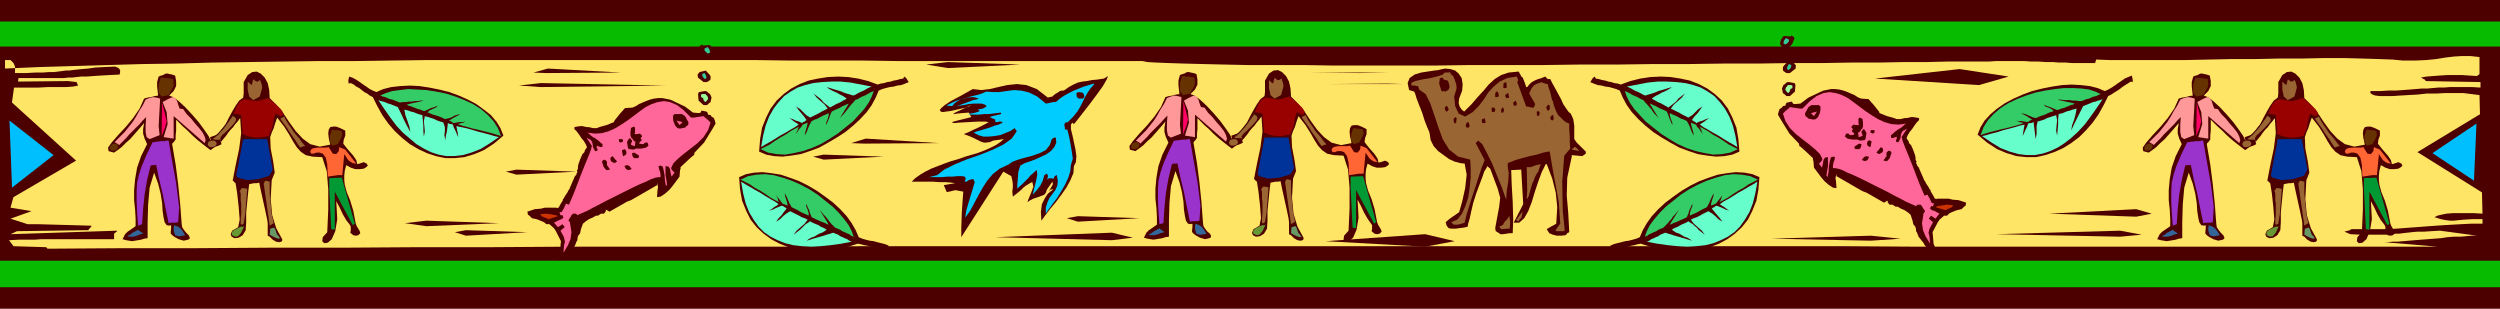 <svg xmlns="http://www.w3.org/2000/svg" width="4.996in" height="59.232" fill-rule="evenodd" stroke-linecap="round" preserveAspectRatio="none" viewBox="0 0 4996 617"><style>.brush0{fill:#fff}.pen0{stroke:#000;stroke-width:1;stroke-linejoin:round}.pen1{stroke:none}.brush2{fill:#4c0000}.brush5{fill:#00bfff}.brush6{fill:#9f9}.brush7{fill:#3c9}.brush8{fill:#f69}.brush9{fill:#c30}.brush10{fill:#6fc}.brush11{fill:#3c6}.brush13{fill:#963}.brush15{fill:#696}.brush16{fill:#693}.brush17{fill:#093}.brush18{fill:#369}.brush19{fill:#93c}.brush20{fill:#f63}.brush21{fill:#039}.brush22{fill:#900}.brush23{fill:#f99}.brush24{fill:#f06}.brush25{fill:#630}</style><path d="M4996 617H0V0h4996v617z" class="pen1 brush2"/><path d="M4996 574H0V43h4996v531z" class="pen1" style="fill:#07bc00"/><path d="M4996 521H0V93h4996v428z" class="pen1 brush2"/><path d="M4802 121h25l22-1 20-2 18-3 17-2 16-1h17l18 2v34l-5 4-15-1-15-1h-30l-15 1-13 1-13 1-11 2 9 5v2l110 2v11l-17-1h-44l-12 1h-12l-11 1-11 1h-11l-12 1-12 1-13 1-14 1h-15l-17 1h-19v4l4 3 6 2 9 1h25l15-1 17-1 18-1 18-2h19l18-1h37l16 2 16 2 6 237-17-1h-43l-12 1-10 2-8 2-6 3 13 4 10 2 8 1h8l9-1 11-1 16-1h21v9h-22l-20 1-18 1-17 1-15 1-14 1-13 1-13 1-14 1-13 1-14 1-15 1h-74l-3 2-11 3 12 5 18 1h57l8-1 7-1h8l7-1 9-1 9-1 11-1h13l15-1 17-1 74 10h-10l-11 1-12 1h-13l-13 1-13 2-13 1-13 1-13 1-13 1-12 1-12 1-11 1h-10l-9 1h-8l107 9H3835l-149-1H1727l-150 1h-449l-149 1H830l-148 1H535l-148 1H241l-146 1-2-2v-1l-66-2-9-12 19-1h32l13-1h146v-11l6-5v-1l-213 7 13-6 137-2h5l7-8-1-1-107-3H55l-34-11 42-15-42-7 6-22 3-34-2-35-5-21 2-30v-34l-1-35 4-29h49l19-1h36l14-1 10-2-3-7-17-2-100 1 1-7h91l8-1h8l9-1 9-1h11l13-1 15-1 17-1 21-1 1-4v-5l-3-4-7-3-22 1-18 1-14 2-12 1-10 1-9 1-7 1h-7l-7 1-8 1-8 1H98l-13 1H70l-18 1H30v-13l-3-7-6-6H10v17l68-3 68-2 69-2 69-2 70-1 70-2 71-1 71-1 72-1h72l72-1 72-1h654l72 1h144l71 1h488l10 2 17 1 25 1 31 1 38 1 43 1 48 1h110l61 1h200l71-1h146l73-1h74l73-1h72l70-1h68l65-1h63l59-1h55l51-1h45l41-1h83l14-1h56l14 1h15l14 1h14l13 1h13l13 1h46l2-7 27 1h152l46-1 46-1h48l46-1h46l44-1h40l37 1 33 1 27 1 21 2z" class="pen1" style="fill:#ffe566"/><path d="m8 405 144-84L13 195 8 405z" class="pen1 brush2"/><path d="m19 241 5 134 83-65-88-69z" class="pen1 brush5"/><path d="m4964 387-133-83 137-83-4 166z" class="pen1 brush2"/><path d="m4949 247-5 114-83-55 88-59z" class="pen1 brush5"/><path d="m1419 188 3 7-1 4-1 5-4 3-3 3h-7l-10-9-1-13 1-3 1-1 11-2h2l3 1 3 3 3 2zm-2-40 3 4v6l-1 2-6 4h-7l-10-8h-1l-1-7 4-5 13-3 1 2 5 5zm5-53 2 2 2 9-3 4v2l-3 2h-3l-6-1-3-1-4-3-3-4-2-5-2-5 1-3 5-3 2 2 12-1 3 1 2 4z" class="pen1 brush2"/><path d="m1414 193 1 3v2l-3 4-3 2-3-4-1-4-4-2v-5l2-1h7l4 5z" class="pen1 brush6"/><path d="m1417 98 1 1 1 6-4 2-3-2-4-4v-4l6-3 3 4zm-6 53 1 5-4 2-4-5-1-5 5-2 3 5z" class="pen1 brush7"/><path d="m1427 238 1 1 2 8-7 12-16 26-19 20-1 5-2 1-9 8-16 15v4l-1 2-1 13-9 12-6 8-6 7-8 7-9 6-7 1 1-14 1-6-2-9v5l-38 22-7 4-7 4-8 3-7 4-7 4-7 4-7 4-7 4-5-3-3-1 1 3-4 5h-6l-6 4h-4l-7 4-7 3-6 4-6 5-4 11-1 5-1 4-2 2-2 3-1 5v3l-2 3-3 8-11 14v1l-2 3-2 2-1 1-3 1-1 1-13 7-1-2v-4l4-10 1-12v-1l1-10-9-18-1-2-4-6-9-8h-6l-5-4-7-3-5-2-3-1-9-2-5-5-3-2-1-6 15-5 12-1 8-2h23l2 1 3-2 2-4 6-10v-2l2-2 2-4 6-9v-1l2-3 1-1 1-3 10-23 3-3v-2l2-3-1-3 2-4v-4l1-5 4-11 4-9 4-4 1-4 3-4 1-2-2-5-4-7-5-6-4-6-5-7-3-3-2-2v-4l5-1 7-1h4l4 1 5 1h4l4 1 4 1h8l2-1 6-2 11-3 15-6 1-3 12-15 2-2 7-8 15-1 7-3 6-4 7-3 7-3 8-3 8-2 8-1h9l15 3 7 3 4 2 19 9 16 12 12 1 3-1 2-4 10 2 2 2 1 4 5 1 2 3 5 3v2z" class="pen1 brush2"/><path d="m1420 245-5 15-9 14-12 12-14 11-13 10-12 10-9 9-5 10 2 4 5 5-6 8-2-8-1-7-3-5-6-1v18l2 11 1 8-2 3-2-9-1-13-2-11-2-7h-2l-2-1h-1l-3 1 1 6 2 5 1 6v5h-4l-6 1-9 3-10 5-12 5-13 6-14 7-14 7-14 7-14 7-13 7-12 6-11 6-9 4-7 3-4 2-3-3h-6l-3 3-2 4-3 4-1 3 3 3v1l3 19-2 14-5 12-9 15 1-14 2-8-2-9-7-13 7-6h1v-2l-4-5-9 6-6-7-2-2 4-2 6-3 5-2 4-3-2-5h-4l-2-6h4l2-3 3-5 2-5 2-4 6 2 3-7 6-14 7-18 8-21 8-20 7-17 5-13 1-5 1-2-2-3-9-14 9 5 3 6 1 8 4 8h2l3-1v-3l-2-4 1-1-1-2 9 3 3-1v-5l-4-3-3-3-4-3-4-3-4-2-4-3-3-3-4-3 15 2 14-1 14-4 13-6 13-8 12-8 12-9 12-9 11-8 12-6 12-4 13-2 12 2 14 6 13 10 15 15h5l20-3 3 3 5 4 4 4 2 2z" class="pen1 brush8"/><path d="m1369 232 7 13-1 5-3 2-3 3-10 2-5-1-4-4-2-4-2-5-1-5v-7l3-3h15l6 4z" class="pen1 brush2"/><path d="m1364 244-6 6-6-9 12 3z" class="pen1 brush8"/><path d="M1283 271v2l-3 3 2 3v2l-4 3v2l-1 1 6 1h3l3-3h5l2 6-5 4-10 2h-10l-5 2-9-1-2-2-2-12 2-4 3-4 2 1 3 4v2l-1 2-1 2v2l1 1 3 1 3 1 1-1v-3l1-5-3-1-4-6h-1l-2-5v-8l1-7 1-1 5-2 2 2v10l-1 3h5l6-1 4 4zm-6 40v3l-2 2h-8l-3-4-1-6 5-1 9 6zm-32-31v3l-5 2-3-2v-5h7l1 2zm6 21 1 4-1 4-5 3h-1l-2-10v-2h1l4-2 3 3zm10 35 1 1v1l-6 2-5-2-3-6 1-1 5-1 4 2 3 4zm-29-15 1 2-5 3-6-3-2-3v-5l4-3 2 2 3 4 3 3zm-19 2v7l5 7 1 2-6 1h-1l-3-3-3-4-1-4-2-5 1-3 4-2 2 1 3 3z" class="pen1 brush2"/><path d="m1115 432-19 6-14-6-2-4 13-1 18 3 4 2z" class="pen1 brush9"/><path d="m3564 170-3 7 1 4 1 5 4 3 3 3h7l10-9 1-13-1-3-1-1-11-2h-2l-3 1-3 3-3 2zm2-40-3 4v6l1 2 6 4h7l10-8h1l1-7-4-5-13-3-1 2-5 5zm-5-53-2 2-2 9 3 4v2l3 2h3l6-1 3-1 4-3 3-4 2-5 2-5-1-3-5-3-2 2-12-1-3 1-2 4z" class="pen1 brush2"/><path d="m3569 175-1 3v2l3 4 3 2 3-4 1-4 4-2v-5l-2-1h-7l-4 5z" class="pen1 brush6"/><path d="m3566 80-1 1-1 6 4 2 3-2 4-4v-4l-6-3-3 4zm6 53-1 5 4 2 4-5 1-5-5-2-3 5z" class="pen1 brush7"/><path d="m3556 220-1 1-2 8 7 12 16 26 19 20 1 5 2 1 9 8 16 15v4l1 2 1 13 9 12 6 8 6 7 8 7 9 6 7 1-1-14-1-6 2-9v5l38 22 7 4 7 4 8 3 7 4 7 4 7 4 7 4 7 4 5-3 3-1-1 3 4 5h6l6 4h4l7 4 7 3 6 4 6 5 4 12 1 5 1 3 2 2 2 3 1 5v3l2 3 3 8 11 14v1l2 3 2 2 1 1 3 1 1 1 13 7 1-2v-4l-4-10-1-12v-1l-1-10 9-17 1-2 4-6 9-8h6l5-5 7-3 5-2 3-1 9-2 5-5 3-2 1-6-15-5-12-1-8-2h-23l-2 1-3-2-2-4-6-10v-2l-2-2-2-4-6-9v-1l-2-3-1-1-1-3-10-23-3-3v-2l-2-3 1-3-2-4v-4l-1-5-4-11-4-9-4-4-1-4-3-4-1-2 2-5 4-7 5-6 4-6 5-7 3-3 2-2v-4l-5-1-7-1h-4l-4 1-5 1h-4l-4 1-4 1h-8l-2-1-6-2-11-3-15-6-1-3-12-15-2-2-7-8-15-1-7-3-6-4-7-3-7-3-8-3-8-2-8-1h-9l-15 3-7 3-4 2-19 9-16 12-12 1-3-1-2-4-10 2-2 2-1 4-5 1-2 3-5 3v2z" class="pen1 brush2"/><path d="m3563 227 5 15 9 14 12 12 14 11 13 10 12 10 9 9 5 10-2 4-5 5 6 8 2-8 1-7 3-5 6-1v18l-2 11-1 8 2 3 2-9 1-13 2-11 2-7h2l2-1h1l3 1-1 6-2 5-1 6v5h4l6 1 9 3 10 5 12 5 13 6 14 7 14 7 14 7 14 7 13 7 12 6 11 6 9 4 7 3 4 2 3-3h6l3 3 2 4 3 4 1 3-3 3v1l-3 19 2 14 5 12 9 15-1-14-2-8 2-8 7-13-7-6h-1v-2l4-5 9 6 6-8 2-2-4-2-5-3-6-2-4-3 2-5h4l2-6h-4l-2-3-2-5-3-5-2-4-6 2-3-7-6-14-7-18-8-21-8-20-7-17-5-13-1-5-1-2 2-3 9-14-9 5-3 6-1 8-4 8h-2l-3-1v-3l2-4-1-1 1-2-9 3-3-1v-5l4-3 3-3 4-3 4-3 4-2 4-3 3-3 4-3-15 2-14-1-14-4-13-6-13-8-12-8-12-9-12-9-11-8-12-6-12-4-13-2-12 2-14 6-13 10-15 15h-5l-20-3-3 3-5 4-4 4-2 2z" class="pen1 brush8"/><path d="m3614 214-7 13 1 5 3 2 3 3 10 2 5-1 4-4 2-4 2-5 1-5v-7l-3-3h-15l-6 4z" class="pen1 brush2"/><path d="m3619 226 6 6 6-9-12 3z" class="pen1 brush8"/><path d="M3700 253v2l3 3-2 3v2l4 3v2l1 1-6 1h-3l-3-3h-5l-2 6 5 4 10 2h10l5 2 9-1 2-2 2-12-2-4-3-4-2 1-3 4v2l1 2 1 2v2l-1 1-3 1-3 1-1-1v-3l-1-5 3-1 4-6h1l2-5v-8l-1-7-1-1-5-2-2 2v10l1 3h-5l-6-1-4 4zm6 40v3l2 2h8l3-4 1-6-5-1-9 6zm32-31v3l5 2 3-2v-5h-7l-1 2zm-6 21-1 4 1 4 5 3h1l2-10v-2h-1l-4-2-3 3zm-10 35-1 1v1l6 2 5-2 3-6-1-1-5-1-4 2-3 4zm29-15-1 2 5 3 6-3 2-3v-5l-4-3-2 2-3 4-3 3zm19 2v7l-5 7-1 2 6 1h1l3-3 3-4 1-4 2-5-1-3-4-2-2 1-3 3z" class="pen1 brush2"/><path d="m3868 414 19 6 14-6 2-4-13-1-18 3-4 2z" class="pen1 brush9"/><path d="m3239 169 19-7 20-5 20-3 21-1 20 1 19 3 19 4 18 7 17 9 15 11 14 13 12 16 9 18 8 20 4 23 2 25-14 6-16 3-17 1-17-2-19-3-18-6-19-7-18-10-17-10-17-11-16-13-14-13-13-14-10-14-8-15-6-14-7-3-7-2-7-2-8-1-7-2-8-1-8-3-7-3 2-3 3-5 4-3 2 4 6 1 7 2 6 1 6 2 6 1 6 2 7 1 6 2z" class="pen1 brush2"/><path d="m3251 173 5 2 4 2 5 3 4 2 5 2 4 2 5 3 5 2 6-2 7-2 6-2 7-3 7-2 7-2 6-2 7-2-4 3-5 3-6 3-5 2-5 3-6 3-5 3-4 3 3 2 4 2 5 3 5 2 4 2 5 3 4 2 3 2 4-3 5-4 4-3 4-4 3-4 4-3 5-4 4-3-6 8-8 7-8 7-6 8 2 1 4 2 6 3 6 3 5 3 6 3 4 2 2 1 8-5 6-6 6-6 8-5-5 7-5 7-6 6-5 7 2 1 3 2 2 1 2 2 6-3 7-2 6-3 7-2-5 3-5 4-5 3-4 3 7 5 9 5 10 6 11 6 11 7 10 6 9 5 8 5-4-23-5-20-7-18-9-16-10-13-11-12-13-9-14-8-15-5-16-4-18-2-18-1h-19l-20 2-21 4-21 4z" class="pen1 brush10"/><path d="m3247 182 5 2 4 2 5 3 4 2 5 2 4 2 5 3 5 2 4 5 4 4 4 5 4 4 3 5 4 5 4 4 4 5-4-7-5-8-5-8-4-7 3 1 4 2 5 2 5 3 4 2 5 2 4 2 4 2 3 7 2 6 3 7 3 7v-5l-3-7-2-7v-5l2 1 4 2 5 2 6 3 5 3 6 2 4 2 2 1 4 7 3 7 3 8 4 7-1-6-2-7-2-7-1-6 2 1 3 1 2 1 3 1 3 5 4 4 3 5 4 5-2-4-1-4-2-4-2-3 8 4 9 5 10 7 11 6 11 7 10 7 10 5 8 4-15 7-17 3-17 1-17-3-18-4-18-6-18-8-17-10-17-11-15-12-15-12-12-13-11-12-9-13-6-12-4-11z" class="pen1 brush11"/><path d="m3279 487 19 6 20 5 20 3 21 1 20-1 19-2 19-5 18-7 17-9 15-11 14-13 12-15 9-18 8-20 4-22 2-25-14-6-16-3-17-1-17 2-19 3-18 6-19 7-18 9-17 10-17 12-16 12-14 13-13 14-10 14-8 14-6 14-7 3-7 2-8 2-7 1-8 2-8 2-7 2-7 3 1 3 4 5 3 3 2-4 6-1 7-1 6-2 7-1 6-2 6-1 7-2 6-1z" class="pen1 brush2"/><path d="m3291 483 5-2 4-3 5-2 4-2 5-2 4-3 5-2 5-2 6 2 7 2 6 2 7 2 7 2 7 2 6 2 7 2-4-3-5-3-6-2-5-3-5-3-6-2-5-3-4-3 3-2 4-2 5-2 5-3 4-2 5-2 4-2 3-2 4 3 5 3 4 4 4 3 3 4 4 3 5 4 4 3-6-8-8-7-8-7-6-8 2-1 4-2 6-2 6-3 5-3 6-3 4-2 2-1 8 5 6 5 6 6 8 5-5-7-5-6-6-7-5-6 2-2 3-1 2-2 2-1 6 2 7 3 6 3 7 2-5-3-5-4-5-3-4-3 7-5 9-5 10-6 11-7 11-6 10-6 9-5 8-5-4 23-5 20-7 18-9 15-10 14-11 11-13 9-14 7-15 6-16 4-18 2-18 1-19-1-20-2-21-3-21-4z" class="pen1 brush10"/><path d="m3287 473 5-2 4-3 5-2 4-2 5-2 4-3 5-2 5-2 4-4 4-4 4-5 4-4 3-5 4-4 4-5 4-5-4 7-5 8-5 8-4 7 3-1 4-2 5-2 5-2 4-2 5-2 4-2 4-2 3-7 2-7 3-6 3-7v5l-3 7-2 7v5l2-1 4-2 5-2 6-3 5-3 6-3 4-2 2-1 4-7 3-7 3-7 4-7-1 6-2 6-2 7-1 6 2-1 3-1 2-1 3-1 3-4 4-5 3-4 4-5-2 3-1 4-2 5-2 3 8-4 9-5 10-7 11-7 11-6 10-7 10-5 8-4-15-7-17-3-17-1-17 2-18 5-18 6-18 8-17 9-17 11-15 12-15 12-12 12-11 13-9 12-6 12-4 11z" class="pen1 brush11"/><path d="m1754 169-19-7-20-5-20-3-20-1-21 1-19 3-19 4-18 7-17 9-15 11-14 13-12 16-9 18-8 20-4 23-2 25 14 6 16 3 17 1 17-2 19-3 18-6 19-7 18-10 17-10 17-11 16-13 14-13 13-14 10-14 8-15 6-14 7-3 7-2 8-2 8-1 7-2 8-1 8-3 7-3-2-3-3-5-4-3-2 4-6 1-7 2-6 1-6 2-7 1-6 2-7 1-6 2z" class="pen1 brush2"/><path d="m1742 173-5 2-4 2-5 3-4 2-5 2-4 2-5 3-5 2-6-2-7-2-6-2-7-3-7-2-7-2-6-2-7-2 4 3 5 3 6 3 5 2 5 3 6 3 5 3 4 3-3 2-4 2-5 3-4 2-5 2-5 3-4 2-3 2-4-3-5-4-4-3-3-4-4-4-4-3-5-4-4-3 6 8 8 7 8 7 6 8-2 1-4 2-6 3-5 3-6 3-6 3-4 2-2 1-8-5-6-6-6-6-8-5 5 7 6 7 5 6 5 7-2 1-2 2-3 1-2 2-6-3-7-2-6-3-7-2 5 3 5 4 5 3 4 3-7 5-9 5-10 6-11 6-11 7-10 6-9 5-8 5 4-23 5-20 7-18 9-16 10-13 11-12 13-9 14-8 15-5 16-4 18-2 18-1h19l20 2 21 4 21 4z" class="pen1 brush10"/><path d="m1746 182-5 2-4 2-5 3-4 2-5 2-4 2-5 3-5 2-4 5-4 4-4 5-3 4-4 5-4 5-4 4-4 5 4-7 5-8 5-8 4-7-3 1-4 2-5 2-5 3-4 2-5 2-4 2-4 2-3 7-2 6-3 7-3 7v-5l3-7 2-7v-5l-2 1-4 2-5 2-6 3-5 3-6 2-4 2-2 1-4 7-3 7-3 8-4 7 1-6 2-7 2-7 1-6-2 1-3 1-2 1-3 1-3 5-4 4-3 5-4 5 2-4 2-4 1-4 2-3-8 4-9 5-10 7-11 6-11 7-10 7-10 5-8 4 15 7 17 3 17 1 17-3 18-4 18-6 18-8 17-10 17-11 15-12 15-12 12-13 11-12 9-13 6-12 4-11z" class="pen1 brush11"/><path d="m1714 487-19 6-20 5-20 3-20 1-21-1-19-2-19-5-18-7-17-9-15-11-14-13-12-15-9-18-8-20-4-22-2-25 14-6 16-3 17-1 17 2 19 3 18 6 19 7 18 9 17 10 17 12 16 12 14 13 13 14 10 14 8 14 6 14 7 3 7 2 8 2 8 1 7 2 8 2 8 2 7 3-2 3-3 5-4 3-2-4-6-1-7-1-6-2-6-1-7-2-6-1-7-2-6-1z" class="pen1 brush2"/><path d="m1702 483-5-2-4-3-5-2-4-2-5-2-4-3-5-2-5-2-6 2-7 2-6 2-7 2-7 2-7 2-6 2-7 2 4-3 5-3 6-2 5-3 5-3 6-2 5-3 4-3-3-2-4-2-5-2-4-3-5-2-5-2-4-2-3-2-4 3-5 3-4 4-3 3-4 4-4 3-5 4-4 3 6-8 8-7 8-7 6-8-2-1-4-2-6-2-5-3-6-3-6-3-4-2-2-1-8 5-6 5-6 6-8 5 5-7 6-6 5-7 5-6-2-2-2-1-3-2-2-1-6 2-7 3-6 3-7 2 5-3 5-4 5-3 4-3-7-5-9-5-10-6-11-7-11-6-10-6-9-5-8-5 4 23 5 20 7 18 9 15 10 14 11 11 13 9 14 7 15 6 16 4 18 2 18 1 19-1 20-2 21-3 21-4z" class="pen1 brush10"/><path d="m1706 473-5-2-4-3-5-2-4-2-5-2-4-3-5-2-5-2-4-4-4-4-4-5-3-4-4-5-4-4-4-5-4-5 4 7 5 8 5 8 4 7-3-1-4-2-5-2-5-2-4-2-5-2-4-2-4-2-3-7-2-7-3-6-3-7v5l3 7 2 7v5l-2-1-4-2-5-2-6-3-5-3-6-3-4-2-2-1-4-7-3-7-3-7-4-7 1 6 2 6 2 7 1 6-2-1-3-1-2-1-3-1-3-4-4-5-3-4-4-5 2 3 2 4 1 5 2 3-8-4-9-5-10-7-11-7-11-6-10-7-10-5-8-4 15-7 17-3 17-1 17 2 18 5 18 6 18 8 17 9 17 11 15 12 15 12 12 12 11 13 9 12 6 12 4 11z" class="pen1 brush11"/><path d="m745 194 9 18 10 18 12 17 13 15 15 14 15 12 17 10 17 8 18 6 19 4h19l19-2 20-6 19-8 20-13 19-16-6-15-8-13-11-13-14-11-15-11-17-9-18-8-19-7-20-5-20-4-20-3-19-1-19 1-18 2-16 4-14 6-7-3-6-3-7-5-6-4-7-5-6-4-7-4-8-3-1 3-1 6 1 5 4-1 6 3 5 4 6 3 5 4 5 4 6 3 5 4 6 3z" class="pen1 brush2"/><path d="m756 200 5 2 5 1 5 2 5 2 4 1 5 2 5 2 5 2 6 12 6 13 6 12 7 13-2-11-4-12-4-11-2-11 4 1 4 1 5 2 5 1 5 2 5 2 4 1 4 1 1 11 1 10v11l1 11 2-10-1-11-1-10 2-10 3 1 4 1 6 2 6 2 6 3 6 2 4 1 2 1 3 9v8l-1 8 2 10 1-9 2-8 1-8 1-9 2 1 3 1h3l2 1 2 6 3 6 3 7 3 6-1-6-1-6-1-5-1-5 9 2 10 2 11 3 13 4 12 3 11 3 10 3 9 2-19 13-18 11-18 7-17 5-17 2h-16l-16-3-15-5-14-7-15-9-13-11-14-12-13-14-12-16-12-17-12-18z" class="pen1 brush10"/><path d="m760 191 5 2 5 1 4 2 5 2 5 1 5 2 5 2 5 2 6-1h6l6-1h6l6-1h6l6-1h6l-4 1-4 1-4 1-5 1-5 1-4 1-4 1-4 1 3 2 4 1 5 2 5 2 5 2 5 1 4 2 4 1 7-3 6-3 7-2 7-3-4 4-7 3-6 3-4 4h2l4 2 5 2 7 2 6 2 5 2 4 2 2 1 5-1 4-1 3-1 4-2 3-2 4-1 3-1 5-1-5 3-6 3-7 4-5 4h3l2 1 2 2 3 1 5-1 6-1h6l6-1-4 2-4 1-4 1-3 1 8 3 11 3 11 3 13 3 12 3 12 3 10 3 9 3-6-16-9-14-11-12-14-12-16-10-17-8-18-7-19-6-20-4-19-3-19-1-17-1-17 2-15 2-13 4-11 5z" class="pen1 brush11"/><path d="m4213 192-9 18-10 18-12 17-13 15-14 14-16 12-16 10-18 8-18 6-18 4h-20l-19-2-20-6-19-8-20-13-19-16 6-15 8-13 12-13 13-11 16-11 17-9 18-8 19-7 20-5 20-4 20-3 19-1 18 1 18 2 16 4 14 6 7-3 7-4 6-4 7-5 6-4 7-5 7-3 7-3 1 3 1 6v4l-4-1-6 4-5 3-6 4-5 4-6 4-5 3-6 4-6 3z" class="pen1 brush2"/><path d="m4202 198-5 2-4 1-5 2-5 1-5 2-5 2-5 2-5 2-6 12-6 12-6 12-6 13 2-11 4-11 3-11 2-11-4 1-4 1-5 2-5 1-5 2-5 2-4 1-4 1-1 11v10l-1 11-1 11-2-10 1-11 1-10-2-10-2 1-4 1-6 2-6 2-6 3-6 2-4 1-3 1-2 9v16l-2 10-1-9-1-8-1-8-1-9-2 1-3 1h-3l-3 1-2 6-3 6-3 7-3 6 1-6 1-6 1-6 1-5-9 2-10 3-11 3-12 3-12 4-12 3-10 3-9 2 19 13 18 11 18 7 18 5 16 2h16l16-3 15-5 15-7 14-9 14-11 13-12 13-14 12-16 12-17 12-18z" class="pen1 brush10"/><path d="m4198 188-5 2-4 2-5 1-5 2-4 2-5 1-5 2-5 2h-6l-6-1h-6l-6-1h-12l-6-1h-6l3 1 4 1 5 1 4 1 5 1 5 1 4 1 4 1-3 2-5 1-4 2-5 2-5 2-5 1-4 2-4 1-7-3-7-3-6-2-7-3 4 4 6 2 6 3 4 4-2 1-4 1-5 2-6 3-6 2-6 2-4 2-2 1-5-1-3-1-4-2-3-1-4-2-3-1-4-1-4-1 5 3 6 3 6 4 5 3-2 1-2 1-3 2-2 1-6-1-6-1h-6l-6-1 4 1 4 2 5 1 3 1-8 3-11 3-11 3-13 3-12 3-12 3-10 3-9 3 6-16 9-14 11-12 14-12 16-10 17-8 18-7 19-6 19-4 20-3 18-2h18l17 1 15 2 12 4 11 5z" class="pen1 brush11"/><path d="m2206 157-13 2-11 1-10 2-9 1-9 2-9 4-9 5-10 7h-4l-4 1-4 3-4 2-4 3-3 3-5 1-4 1-22-17-21-8-19-2-19 2-18 4-17 4-17 2-17-2-25 14-19 10-12 8-7 6-3 4 2 3 4 1 7-1 8-1 9-2 9-2 9-2 7-2 5-2 2-1h-2l-14 7-11 5-6 3-2 2h2l6-1 10-1 13-1 5 9-28 7-11 3 4 2 12-1 18-1 19-1h14l7 1-2 1-5 3-6 3-8 4-9 4-8 4-7 3-5 2 11 4 9 4 8 4 6 3 6 2h5l7-1 7-3 21-3-7 6-9 6-10 5-11 5-13 5-13 4-14 4-14 5-14 4-14 5-13 5-13 5-12 6-10 6-10 7-7 7h-7 48l14 1h13l11 1 8 1-23 4 6 14 5-1 4-1 4-1 4-1 16 3-1 13-2 29-1 31v18l84-131 16 9 2 9 1 7v6l-1 9 1 10 5-4 5-4 6-5 5-5 5-4 5-3 5-3 3-1 2 9-4 11-5 12-3 8 6-4 6-3 6-2 6-2 5-2 5-2 3-4 2-6 11-16 1 5-2 4-3 5-4 6 4-4 5-1v1l-4 3-6 5-6 9-6 12-2 15 1 18 8-11 10-13 11-13 11-15 10-14 8-15 6-14 1-14 4-8 1-12-2-14-3-14-3-14-3-12v-9l3-4 3 3 5-6 11-14 14-18 15-20 13-18 8-14 2-6-8 5z" class="pen1 brush2"/><path d="m2186 167-10 3-10 3-10 4-10 4-10 5-9 5-9 6-8 7h-5l-5 1-4 1-6 1-17-14-16-8-16-4-15-1-15 2-14 2h-13l-13-1-9 4-10 3-9 2-10 3-11 3-10 3-11 5-10 5 12 1 4-5 5-4 7-4 8-2 8-2 8-1 7 1 6 2-5 2-6 1-5 2-6 2-5 2-6 2-5 2-6 1h6l8-1 10-2 9-1h17l6 2 4 3-4 3-4 2-5 1-5 1 4 3-5 2-7 2-7 1-5 1 7 1h16l9-1h9l9-1 8-1 8-1 1 3-18 4-5 2 2 1 4 2 3 1 2 1v5h4l4-1h4l3 2-2 1-6 3-8 2-10 4-10 3-10 3-7 2-5 2 9 5 10 3h11l11-1 12-2 10-4 10-4 9-6 1 2 3 4-10 15-17 12-23 11-25 10-26 9-24 10-20 10-14 11-16 4h26l10-1h11l10-1h8l6 1 2 4-2 6h4l4-3 3-1 4-1 4 1-1 1 2 4-3 10-7 23-7 24-2 14 10-14 8-15 8-15 9-16 9-14 11-13 14-11 17-8 9-6 11-4 14-4 15-4 14-5 12-6 8-10 4-12 5-3h3l1 10-4 9-7 8-10 7-11 5-11 5-11 4-9 3-9 5-4 13-1 14-1 12v7l4-4 5-4 6-6 6-6 5-6 6-5 4-4 3-2 1 9-3 15-4 15-2 10 8-9 7-9 5-10 3-11 5-3 2 3v5l-2 4 5-3 9 1 1-4 4-3h1l2 12-1 9-4 9-6 8-6 8-4 9-3 10v12l6-9 8-11 9-12 8-13 8-14 6-13 4-13 1-12 4-13-3-20-4-22-4-16h-3l-2-1v-3l-1-5 1-4 3-2 2 1 12-12 8-10 6-10 5-10 4-8 5-9 6-9 8-9-1-1z" class="pen1" style="fill:#0cf"/><path d="m2166 188-3-3-9-1-3 3 1 7 4 3h8l3-3-1-6zm953 283 10-1 3-4 4-2-2-38-3-35 1-36 9-42v-3l21 2 7-5v-4l-6-6-6-6-6-6-5-7v-27l-2-13-5-11-4-3-5-7-6-9-5-11-6-11-6-11-5-9-4-8h-5l-2-2-3-3-5 2-5 2-4 1-5 2-4 2-5 3-4 4-4 5h-2l-3-9-4-10-1-1h-1l-6-11-20 2-15 5-13 8-12 11-10 12-12 13-12 14-15 15-5-4-4-6-2-7 1-9 6-16 1-13-2-12-6-9-7-6-10-3-10-1-10 2-3 1-9 1-13 2-13 2-13 4-10 7-4 10 3 14 10 3 2 4 3 10 5 13 6 15 5 16 5 13 4 9 1 4 2 13 6 12 9 10 11 8 11 8 11 5 11 3 9 1 4 22-3 27-6 27-6 21-7 5-6 4-7 5-7 6 2 7 4 5 6 1h8l7-1 8-1 5-1 4-1 1-6 3-10 2-9 1-5 4-17 6-19 7-19 6-16 3-9 5-8 1-3 6 5 15 40 5 18-2 18-8 43v-1l1 7 2 1 3 2 2 1 2 2h6l7-1 6-1h6l1-27-1-35-2-35-1-29 20-1 4 69-19 37h11l10-9 8-14 7-18 6-20 7-21 7-19 8-16h2l11 29 7 28 3 29-2 33-5 3-4 2-5 3-5 3 5 8 7 3 8 2h8z" class="pen1 brush2"/><path d="m3125 462 2-2-4-38-1-60 4-51 12-14-1-13v-12l-1-13v-12l-7-3-5-4-5-5-5-5-3-5-3-7-3-8-2-9h-1l-2-8-2-9-3-8-2-8h-2l-3-1-3-1h-2l-1-2-10 3-6 3-5 6-5 10 1 3 11 19-2 5-1 2h-4l-4-1-4-1h-3l-18-49 1-2 1-2-3-7-19 3-15 7-12 10-11 12-9 14-10 13-12 12-15 9-13-6-7-15-2-19 5-17-1-8-3-9-3-7-5-4-1-4-3 1h-7l-3 1v2l-7 3-7 2-8 2-9 2-8 1-9 2-9 2-8 4 1 5h7l3 1h3l2 7 13 9 9 18 8 23 8 24 9 25 13 21 18 14 24 6 1 17v19l-2 20-3 20-6 18-7 15-9 11-12 5 5 5h8l8-2 6-2 4-17 5-16 5-16 5-15 5-15 5-16 5-15 6-15-18-34 5-5 8 7 9 17 11 22 10 25 9 22 6 17 3 8 1-17 3-19 1-17-2-13v-7l5-2 10-4 14-4 15-4 14-3 13-4 9-2h4l6 36 6 32 6 33 3 43-8 11-1 4h16z" class="pen1 brush13"/><path d="M3014 457h3l1-14-2-12-2 4-2 3-5 5-3 5v1l-8 4 4 5 12-1h2zm21-14 2-5 3-2 1-4 2-9-3 3-9 12-2 1 6 4zm17-46 3-5 1-4 6-21 3-6 2-6 4-8 3-4 5-15-9 2-11 4h-8l1 46-1 18 1-1zm104-95-4-5-5-4-3 4v-2l-3 4 15 3z" class="pen1 brush13"/><path d="m2935 255 2-3-1-4-2-5-4 4-1 5 2 3h4zm31-9h1l2-1-2-9-6 3 1 7h4zm-57 0 1-1 1-9-2-2-3 2-1 2v4l2 5 2-1zm193-5 3-3-1-8h-2l-4 4 1 5 3 2zm-26-10v-1l1-5-2-3-4 1v2l1 7 4-1zm-72-6 1-3 1-1-2-6h-2l-2 4v6h4zm-18-1v-1l2-1v-4l-2-3h-5v7l1 2h4zm-94-1 3-4v-1l-3-6h-2l-2 2-1 2 2 6 3 1zm203-2 2-3v-7l-3-2-4 5 1 4 2 3h2zm-65-10 1-1v-4l-2-5-5 4v1l1 5h5zm-16-15 2-2-2-8h-1l-5 4v2l2 4h4zm-22-2h2l1-3v-3l-3-6-4 4v8h4zm-103-11 6-4 1-3 1-2-2-9-2-4-8-2-1-3-3-1-4 2v2l-1 8 4 13 2 3 2-1 5 1zm121-7 1-2v-4l-1-6-5 2-1 9 2 1h4zm-162 292-199 14 199 11 59-11-59-14z" class="pen1 brush2"/><path d="m2464 273 13-8 30-38 10 10-31 34-6 9-15-4-1-3z" class="pen1 brush13"/><path fill="none" d="m2464 273 13-8 30-38 10 10-31 34-6 9-15-4-1-3" class="pen0"/><path d="M2393 236v22l-1 10v8l-1 1-2 3-3 3-1 2 7 41 5 39 4 39 3 41 1 7 4 6 4 5 5 4 2 4v3l-3 2-9 2-10-3-9-5-5-4-2-3 1-10v-5l-1-1-2 1-6-1-4-6-2-9-2-13-1-16-3-19-5-20-8-22-9 30-3 34-1 35v32l-7 1-6 2-6 1-6 1-6 1-6-1-6-1-7-2 5-10 5-5 6-4 10-7v-15l-1-18-2-19v-20l2-22 4-23 8-23 12-24-5-11-3-10v-9l2-12-6 7-7 8-7 8-8 9-9 8-8 8-8 6-7 5-11-3-1-7 7-10 13-15 15-16 15-18 13-19 9-20 7-2 7-1 7-2 7-1-1-9-1-9v-9l3-11 5-2 4-1 3-2 3-1h3l4 1 5 1 6 2 2 11v10l-5 10-9 9 8 3 11 8 13 12 14 15 13 15 11 15 9 13 4 9v-3l-1-2v-2l12-4 9-9 9-11 7-14 7-13 7-12 7-10 8-6 1-8v-23l8-14 9-6 9-1 8 4 8 8 6 11 3 14 1 16 14 14 13 16 12 18 13 18 14 15 15 11 19 5 21-4-3-13-1-10 1-7 3-5 5-1h7l8 3 10 5v10l-3 8-1 8 7 9 6 7 7 8 6 9 2 8 4-1 3-1 3-1 3-1 6 3 2 4-3 3-5 3-8 1h-9l-9-3-9-5-3 11-1 10v9l1 9 4 15 7 17 6 20 5 26 2 5 3 5 3 5 1 4-4 4-5 1-5-1-6-5 1-4v-8l-2-3-7-10-7-12-6-13-7-13 2 36-4 24-7 16-8 7-7 1-4-4 1-8 9-10 2-45v-41l-3-36-9-28-19-1-14-3-10-7-8-9-7-11-8-14-10-16-14-18-4 11-3 10-4 9-3 9 1 23 5 26 3 22-6 15-2 38 3 32 8 26 12 22v3l-2 2-4 1-6-1-7-4-3-3-3-3-4-2v-24l-1-8-4-19-4-18-4-18-4-19-5 1h-5l-5 1-5 1-2 16-2 20-2 21v19l-1 16-6 10-8 5-8 1-6-3-2-5 3-7 12-7 3-15-2-26-3-27-3-19-1-2-2-1-1-2-2-1 6-31 7-33 4-31-2-30-5 6-5 6-4 6-5 5-5 6-4 6-5 6-5 6-1-2v-3l-1-2 4-6 7-6 6-6 7-7 5-6 3-5-1-5-6-4-4 6-4 6-5 7-5 7-6 6-5 6-6 5-5 4 4 1h11l1 3 1 2v2l1 2-6 3-6 2-5 3-5 4-8-6-9-7-10-8-10-9-9-9-9-8-8-8-6-6z" class="pen1 brush2"/><path d="m2580 466 1-12 4-1 2-1h2l2 3 1 3 1 3 1 3 1 2 2 2 1 1 1 2 2 2-3 1-4-1-7-3-7-4z" class="pen1 brush15"/><path d="m2505 467-1-3 1-4 5-4 10-5 2-1h5l2-1-6 13-6 7-6 1-6-3z" class="pen1 brush16"/><path d="m2703 455-4-81v-21l25-1 26 92-4 3-36-67v76l-7-1z" class="pen1 brush17"/><path d="M2399 469h-2l-2-1h-2l-2-1-2-6-1-4v-4l1-6 8 3 5 4 4 5 5 8-3 1h-3l-3 1h-3zm-104 0 6-3 5-4 6-3 5-3 2 2 3 2 3 2 2 2-4 1-4 1-4 2-4 1-4 1h-8l-4-1z" class="pen1 brush18"/><path d="m2580 448-12-84 3-6 9 2v24l2 21 2 20 4 18-8 5zm-58-2v-10l1-11v-21l-1-6v-13l-1-6-2 2 1-2 2-3 2-3h5l3 1h3l-4 51-3 19-3 2h-3z" class="pen1 brush13"/><path d="m2325 446-8 2-2-27-1-22v-19l1-18 4-17 6-18 9-21 12-25h4l4-1h4l4-1h8l4-1h4l6 35 9 50 6 48-2 30-5 1h-9l-5 1-6-29-6-30-7-29-6-29-2 1h-6l-3 1-7 29-5 29-3 30-2 30z" class="pen1 brush19"/><path d="m2716 347-20 3-1-24-3-14-6-8-6-2h-7l-5 2h-5l-2-4 1-3 3-3 4-1 6-1h18l5-1 8 13 7 1 5-6 1-8 12 5 22 28-7-1-5-3-4-3-8-12-4 42h-9z" class="pen1 brush20"/><path d="m2557 355-22 2-19-5-3-4 14-73h48l11 61-6 11-3 2-20 6z" class="pen1 brush21"/><path d="m2526 265-3-38-15-3 6-15 7-10 8-4 8 1 10 2 7 1 5-1 4-1 4-1 2-1 4-1 4-1 8 6 6 6 6 5 5 5 3 4 2 4-1 4-3 3-11-6-4 11-3 18-7 16-6 1-7 1-6 1h-7l-6-1-7-1-6-2-7-3z" class="pen1 brush22"/><path d="m2641 292-5-7-5-8-5-7-5-7-5-8-5-7-5-7-5-7 2-1 2-1 2-1 2-1 4 8 5 8 5 7 5 8 6 7 6 7 5 7 6 7h-3l-2 1-3 1-2 1z" class="pen1 brush13"/><path d="m2590 246 3-7-3 7z" class="pen1 brush0"/><path d="m2388 274-20-3 8-26-2-24-8-20 9-5 6-3 5-2 4 1 2 3 3 4 2 7 3 8 7 1 7 10 9 9 8 10 8 9 7 9 4 8 2 7-2 6-62-54v45zm-48 1-6-4-2-10v-14l1-16-7 7-6 7-7 7-7 7-7 7-6 7-7 7-7 7-2-2-2-1-3-2-2-1 10-10 10-10 8-10 8-10 7-11 6-11 7-11 6-12 7-3 8-2 7 1 7 2-1 19-1 18-1 18 2 18-5 2-5 2-5 2-5 2z" class="pen1 brush23"/><path d="m2364 269 1-67 9 37-3 12-7 18z" class="pen1 brush24"/><path d="M2362 152h4l5 1h5l5 1 6 1 1 10-1 6-4 7-5 9-14 3-6-8v-15l4-15zm342 105 1-1h1l5 1h4l5 1 4 1 1 8-2 5-3 6-4 7-11 3-5-7v-12l4-12z" class="pen1 brush25"/><path d="m2536 160 1 1 1 1 1 1 1 1 1 1 2 1 1 1 1-3 1-5 1-3h1l5 4h3l3-2 2-1 3 9 1 6-2 8-3 10-13 7-8-7-3-14v-16z" class="pen1 brush13"/><path d="m2266 285 3-1h3l3 1 1 2 1 3-1 2-1 3-3 2-4 1h-3l-3-1-1-2-1-2 1-3 2-3 3-2z" class="pen1 brush25"/><path d="M2464 278h4l3 1 2 2 1 3-1 3-2 2-2 1-4 1h-4l-2-1-2-2-1-3 1-3 1-2 3-1 3-1zm2025-2 13-8 30-38 10 10-31 34-6 9-15-4-1-3z" class="pen1 brush13"/><path fill="none" d="m4489 276 13-8 30-38 10 10-31 34-6 9-15-4-1-3" class="pen0"/><path d="M4418 239v22l-1 10v8l-1 1-2 3-3 3-1 2 7 41 5 39 4 39 3 40 1 7 4 6 4 5 5 5 2 4v3l-3 2-9 2-10-3-9-5-5-4-2-3 1-11v-4l-1-1-2 1-6-1-4-6-2-9-2-13-1-16-3-19-5-20-8-22-9 30-3 34-1 35v32l-7 1-6 2-6 1-6 1-6 1-6-1-6-1-7-2 5-10 5-5 6-4 10-7v-15l-1-18-2-19v-20l2-22 4-23 8-23 12-24-5-11-3-10v-9l2-12-6 7-7 8-7 8-8 9-9 8-8 8-8 6-7 5-11-3-1-7 7-10 13-15 15-16 15-18 13-19 9-20 7-2 7-1 7-2 7-1-1-9-1-9v-9l3-11 5-2 4-1 3-2 3-1h3l4 1 5 1 6 2 2 11v10l-5 10-9 9 8 3 11 8 13 12 14 15 13 15 11 15 9 13 4 9v-3l-1-2v-2l12-4 9-9 9-11 7-14 7-13 7-12 7-10 8-6 1-8v-23l8-14 9-6 9-1 8 4 8 8 6 11 3 14 1 16 14 14 13 16 12 18 13 18 14 15 15 11 19 5 21-4-3-13-1-10 1-7 3-5 5-1h7l8 3 10 5v10l-3 8-1 8 7 9 6 7 7 8 6 9 2 8 4-1 3-1 3-1 3-1 6 3 2 4-3 3-5 3-8 1h-9l-9-3-9-5-3 11-1 10v9l1 9 4 15 7 17 6 20 5 26 2 5 3 5 3 5 1 4-4 4-5 1-5-1-6-5 1-4v-8l-2-4-7-9-7-12-6-13-7-13 2 36-4 24-7 16-8 7-7 1-4-4 1-8 9-10 2-45v-41l-3-36-9-28-19-1-14-3-10-7-8-9-7-11-8-14-10-16-14-18-4 11-3 10-4 9-3 9 1 23 5 26 3 22-6 15-2 38 3 32 8 26 12 22v3l-2 2-4 1-6-1-7-4-3-3-3-3-4-2v-25l-1-7-4-19-4-18-4-18-4-19-5 1h-5l-5 1-5 1-2 16-2 20-2 21v19l-1 16-6 10-8 5-8 1-6-3-2-5 3-7 12-7 3-15-2-26-3-27-3-19-1-2-2-1-1-2-2-1 6-31 7-33 4-31-2-30-5 6-5 6-4 6-5 5-5 6-4 6-5 6-5 6-1-2v-3l-1-2 4-6 7-6 6-6 7-7 5-6 3-5-1-5-6-4-4 6-4 6-5 7-5 7-6 6-5 6-6 5-5 4 4 1h11l1 3 1 2v2l1 2-6 3-6 2-5 3-5 4-8-6-9-7-10-8-10-9-9-9-9-8-8-8-6-6z" class="pen1 brush2"/><path d="m4605 469 1-12 4-1 2-1h2l2 3 1 3 1 3 1 3 1 2 2 2 1 1 1 2 2 2-3 1-4-1-7-3-7-4z" class="pen1 brush15"/><path d="m4530 470-1-3 1-4 5-4 10-5 2-1h5l2-1-6 13-6 7-6 1-6-3z" class="pen1 brush16"/><path d="m4728 458-4-81v-21l25-1 26 92-4 3-36-67v76l-7-1z" class="pen1 brush17"/><path d="M4424 472h-2l-2-1h-2l-2-1-2-6-1-4v-4l1-6 8 3 5 4 4 5 5 8-3 1h-3l-3 1h-3zm-104 0 6-3 5-4 6-3 5-3 2 2 3 2 3 2 2 2-4 1-4 1-4 2-4 1-4 1h-8l-4-1z" class="pen1 brush18"/><path d="m4605 451-12-84 3-6 9 2v24l2 21 2 20 4 18-8 5zm-58-3v-10l1-10v-21l-1-6v-13l-1-6-2 2 1-2 2-3 2-3h5l3 1h3l-4 51-3 19-3 2-3-1z" class="pen1 brush13"/><path d="m4350 448-8 3-2-27-1-22v-19l1-18 4-17 6-18 9-21 12-25h4l4-1h4l4-1h8l4-1h4l6 35 9 50 6 48-2 30-5 1h-9l-5 1-6-29-6-30-7-29-6-29-2 1h-6l-3 1-7 29-5 29-3 29-2 30z" class="pen1 brush19"/><path d="m4741 350-20 3-1-24-3-14-6-8-6-2h-7l-5 2h-5l-2-4 1-3 3-3 4-1 6-1h18l5-1 8 13 7 1 5-6 1-8 12 5 22 28-7-1-5-3-4-3-8-12-4 42h-9z" class="pen1 brush20"/><path d="m4582 358-22 2-19-5-3-4 14-73h48l11 61-6 11-3 2-20 6z" class="pen1 brush21"/><path d="m4551 268-3-38-15-3 6-15 7-10 8-4 8 1 10 2 7 1 5-1 4-1 4-1 2-1 4-1 4-1 8 6 6 6 6 5 5 5 3 4 2 4-1 4-3 3-11-6-4 11-3 18-7 16-6 1-7 1-6 1h-7l-6-1-7-1-6-2-7-3z" class="pen1 brush22"/><path d="m4666 295-5-7-5-8-5-7-5-7-5-8-5-7-5-7-5-7 2-1 2-1 2-1 2-1 4 8 5 8 5 7 5 8 6 7 6 7 5 7 6 7h-3l-2 1-3 1-2 1z" class="pen1 brush13"/><path d="m4615 249 3-7-3 7z" class="pen1 brush0"/><path d="m4413 277-20-3 8-26-2-24-8-20 9-5 6-3 5-2 4 1 2 3 3 4 2 7 3 8 7 1 7 10 9 9 8 10 8 9 7 9 4 8 2 7-2 6-62-54v45zm-48 1-6-4-2-10v-14l1-16-7 7-6 7-7 7-7 7-7 7-6 7-7 7-7 7-2-2-2-1-3-2-2-1 10-10 10-10 8-10 8-10 7-11 6-11 7-11 6-12 7-3 8-2 7 1 7 2-1 19-1 18-1 18 2 18-5 2-5 2-5 2-5 2z" class="pen1 brush23"/><path d="m4389 272 1-67 9 37-3 12-7 18z" class="pen1 brush24"/><path d="M4387 155h4l5 1h5l5 1 6 1 1 10-1 6-4 7-5 9-14 3-6-8v-15l4-15zm342 105 1-1h1l5 1h4l5 1 4 1 1 8-2 5-3 6-4 7-11 3-5-7v-12l4-12z" class="pen1 brush25"/><path d="m4561 163 1 1 1 1 1 1 1 1 1 1 2 1 1 1 1-3 1-5 1-3h1l5 4h3l3-2 2-1 3 9 1 6-2 8-3 10-13 7-8-7-3-14v-16z" class="pen1 brush13"/><path d="m4291 288 3-1h3l3 1 1 2 1 3-1 2-1 3-3 2-4 1h-3l-3-1-1-2-1-2 1-3 2-3 3-2z" class="pen1 brush25"/><path d="M4489 281h4l3 1 2 2 1 3-1 3-2 2-2 1-4 1h-4l-2-1-2-2-1-3 1-3 1-2 3-1 3-1zm-4066-5 13-8 30-38 10 10-31 34-6 9-15-4-1-3z" class="pen1 brush13"/><path fill="none" d="m423 276 13-8 30-38 10 10-31 34-6 9-15-4-1-3" class="pen0"/><path d="M352 239v22l-1 10v8l-1 1-2 3-3 3-1 2 7 41 5 39 4 39 3 40 1 7 4 6 4 5 5 5 2 4v3l-3 2-9 2-10-3-9-5-5-4-2-3 1-11v-4l-1-1-2 1-6-1-4-6-2-9-2-13-1-16-3-19-5-20-8-22-9 30-3 34-1 35v32l-7 1-6 2-6 1-6 1-6 1-6-1-6-1-7-2 5-10 5-5 6-4 10-7v-15l-1-18-2-19v-20l2-22 4-23 8-23 12-24-5-11-3-10v-9l2-12-6 7-7 8-7 8-8 9-9 8-8 8-8 6-7 5-11-3-1-7 7-10 13-15 15-16 15-18 13-19 9-20 7-2 7-1 7-2 7-1-1-9-1-9v-9l3-11 5-2 4-1 3-2 3-1h3l4 1 5 1 6 2 2 11v10l-5 10-9 9 8 3 11 8 13 12 14 15 13 15 11 15 9 13 4 9v-3l-1-2v-2l12-4 9-9 9-11 7-14 7-13 7-12 7-10 8-6 1-8v-23l8-14 9-6 9-1 8 4 8 8 6 11 3 14 1 16 14 14 13 16 12 18 13 18 14 15 15 11 19 5 21-4-3-13-1-10 1-7 3-5 5-1h7l8 3 10 5v10l-3 8-1 8 7 9 6 7 7 8 6 9 2 8 4-1 3-1 3-1 3-1 6 3 2 4-3 3-5 3-8 1h-9l-9-3-9-5-3 11-1 10v9l1 9 4 15 7 17 6 20 5 26 2 5 3 5 3 5 1 4-4 4-5 1-5-1-6-5 1-4v-8l-2-4-7-9-7-12-6-13-7-13 2 36-4 24-7 16-8 7-7 1-4-4 1-8 9-10 2-45v-41l-3-36-9-28-19-1-14-3-10-7-8-9-7-11-8-14-10-16-14-18-4 11-3 10-4 9-3 9 1 23 5 26 3 22-6 15-2 38 3 32 8 26 12 22v3l-2 2-4 1-6-1-7-4-3-3-3-3-4-2v-25l-1-7-4-19-4-18-4-18-4-19-5 1h-5l-5 1-5 1-2 16-2 20-2 21v19l-1 16-6 10-8 5-8 1-6-3-2-5 3-7 12-7 3-15-2-26-3-27-3-19-1-2-2-1-1-2-2-1 6-31 7-33 4-31-2-30-5 6-5 6-4 6-5 5-5 6-4 6-5 6-5 6-1-2v-3l-1-2 4-6 7-6 6-6 7-7 5-6 3-5-1-5-6-4-4 6-4 6-5 7-5 7-6 6-5 6-6 5-5 4 4 1h11l1 3 1 2v2l1 2-6 3-6 2-5 3-5 4-8-6-9-7-10-8-10-9-9-9-9-8-8-8-6-6z" class="pen1 brush2"/><path d="m539 469 1-12 4-1 2-1h2l2 3 1 3 1 3 1 3 1 2 2 2 1 1 1 2 2 2-3 1-4-1-7-3-7-4z" class="pen1 brush15"/><path d="m464 470-1-3 1-4 5-4 10-5 2-1h5l2-1-6 13-6 7-6 1-6-3z" class="pen1 brush16"/><path d="m662 458-4-81v-21l25-1 26 92-4 3-36-67v76l-7-1z" class="pen1 brush17"/><path d="M358 472h-2l-2-1h-2l-2-1-2-6-1-4v-4l1-6 8 3 5 4 4 5 5 8-3 1h-3l-3 1h-3zm-104 0 6-3 5-4 6-3 5-3 2 2 3 2 3 2 2 2-4 1-4 1-4 2-4 1-4 1h-8l-4-1z" class="pen1 brush18"/><path d="m539 451-12-84 3-6 9 2v24l2 21 2 20 4 18-8 5zm-58-3v-10l1-10v-21l-1-6v-13l-1-6-2 2 1-2 2-3 2-3h5l3 1h3l-4 51-3 19-3 2-3-1z" class="pen1 brush13"/><path d="m284 448-8 3-2-27-1-22v-19l1-18 4-17 6-18 9-21 12-25h4l4-1h4l4-1h8l4-1h4l6 35 9 50 6 48-2 30-5 1h-9l-5 1-6-29-6-30-7-29-6-29-2 1h-6l-3 1-7 29-5 29-3 29-2 30z" class="pen1 brush19"/><path d="m675 350-20 3-1-24-3-14-6-8-6-2h-7l-5 2h-5l-2-4 1-3 3-3 4-1 6-1h18l5-1 8 13 7 1 5-6 1-8 12 5 22 28-7-1-5-3-4-3-8-12-4 42h-9z" class="pen1 brush20"/><path d="m516 358-22 2-19-5-3-4 14-73h48l11 61-6 11-3 2-20 6z" class="pen1 brush21"/><path d="m485 268-3-38-15-3 6-15 7-10 8-4 8 1 10 2 7 1 5-1 4-1 4-1 2-1 4-1 4-1 8 6 6 6 6 5 5 5 3 4 2 4-1 4-3 3-11-6-4 11-3 18-7 16-6 1-7 1-6 1h-7l-6-1-7-1-6-2-7-3z" class="pen1 brush22"/><path d="m600 295-5-7-5-8-5-7-5-7-5-8-5-7-5-7-5-7 2-1 2-1 2-1 2-1 4 8 5 8 5 7 5 8 6 7 6 7 5 7 6 7h-3l-2 1-3 1-2 1z" class="pen1 brush13"/><path d="m549 249 3-7-3 7z" class="pen1 brush0"/><path d="m347 277-20-3 8-26-2-24-8-20 9-5 6-3 5-2 4 1 2 3 3 4 2 7 3 8 7 1 7 10 9 9 8 10 8 9 7 9 4 8 2 7-2 6-62-54v45zm-48 1-6-4-2-10v-14l1-16-7 7-6 7-7 7-7 7-7 7-6 7-7 7-7 7-2-2-2-1-3-2-2-1 10-10 10-10 8-10 8-10 7-11 6-11 7-11 6-12 7-3 8-2 7 1 7 2-1 19-1 18-1 18 2 18-5 2-5 2-5 2-5 2z" class="pen1 brush23"/><path d="m323 272 1-67 9 37-3 12-7 18z" class="pen1 brush24"/><path d="M321 155h4l5 1h5l5 1 6 1 1 10-1 6-4 7-5 9-14 3-6-8v-15l4-15zm342 105 1-1h1l5 1h4l5 1 4 1 1 8-2 5-3 6-4 7-11 3-5-7v-12l4-12z" class="pen1 brush25"/><path d="m495 163 1 1 1 1 1 1 1 1 1 1 2 1 1 1 1-3 1-5 1-3h1l5 4h3l3-2 2-1 3 9 1 6-2 8-3 10-13 7-8-7-3-14v-16z" class="pen1 brush13"/><path d="m225 288 3-1h3l3 1 1 2 1 3-1 2-1 3-3 2-4 1h-3l-3-1-1-2-1-2 1-3 2-3 3-2z" class="pen1 brush25"/><path d="M423 281h4l3 1 2 2 1 3-1 3-2 2-2 1-4 1h-4l-2-1-2-2-1-3 1-3 1-2 3-1 3-1z" class="pen1 brush13"/><path d="m852 452 145-6-145-5-43 5 43 6zm1042-316 145-7-145-5-43 5 43 7zm1845 335-199 6 199 4 59-4-59-6zM1032 349l120-6-120-4-21 4 21 6zm614-30 120-6-120-4-21 4 21 6zm576 146-233 9 233 6 42-5-42-10zm2047-47-174 9 174 6 31-6-31-9zM2717 146l-96-1h152l-56 1zm33 22h-97l119-1 33 1h-55zm1487 293-248 7 248 5 43-4-43-8zM1081 166l249 5-249 3-44-3 44-5zM931 471l123-7-123-4-22 4 22 7zm1223-28 123-7-123-4-22 4 22 7zM1095 137l146 8-149 1-26-1 29-8zm635 140 146 9-149 1-26-1 29-9zm2186-139-169 19 208 13 59-17-98-15z" class="pen1 brush2"/></svg>

